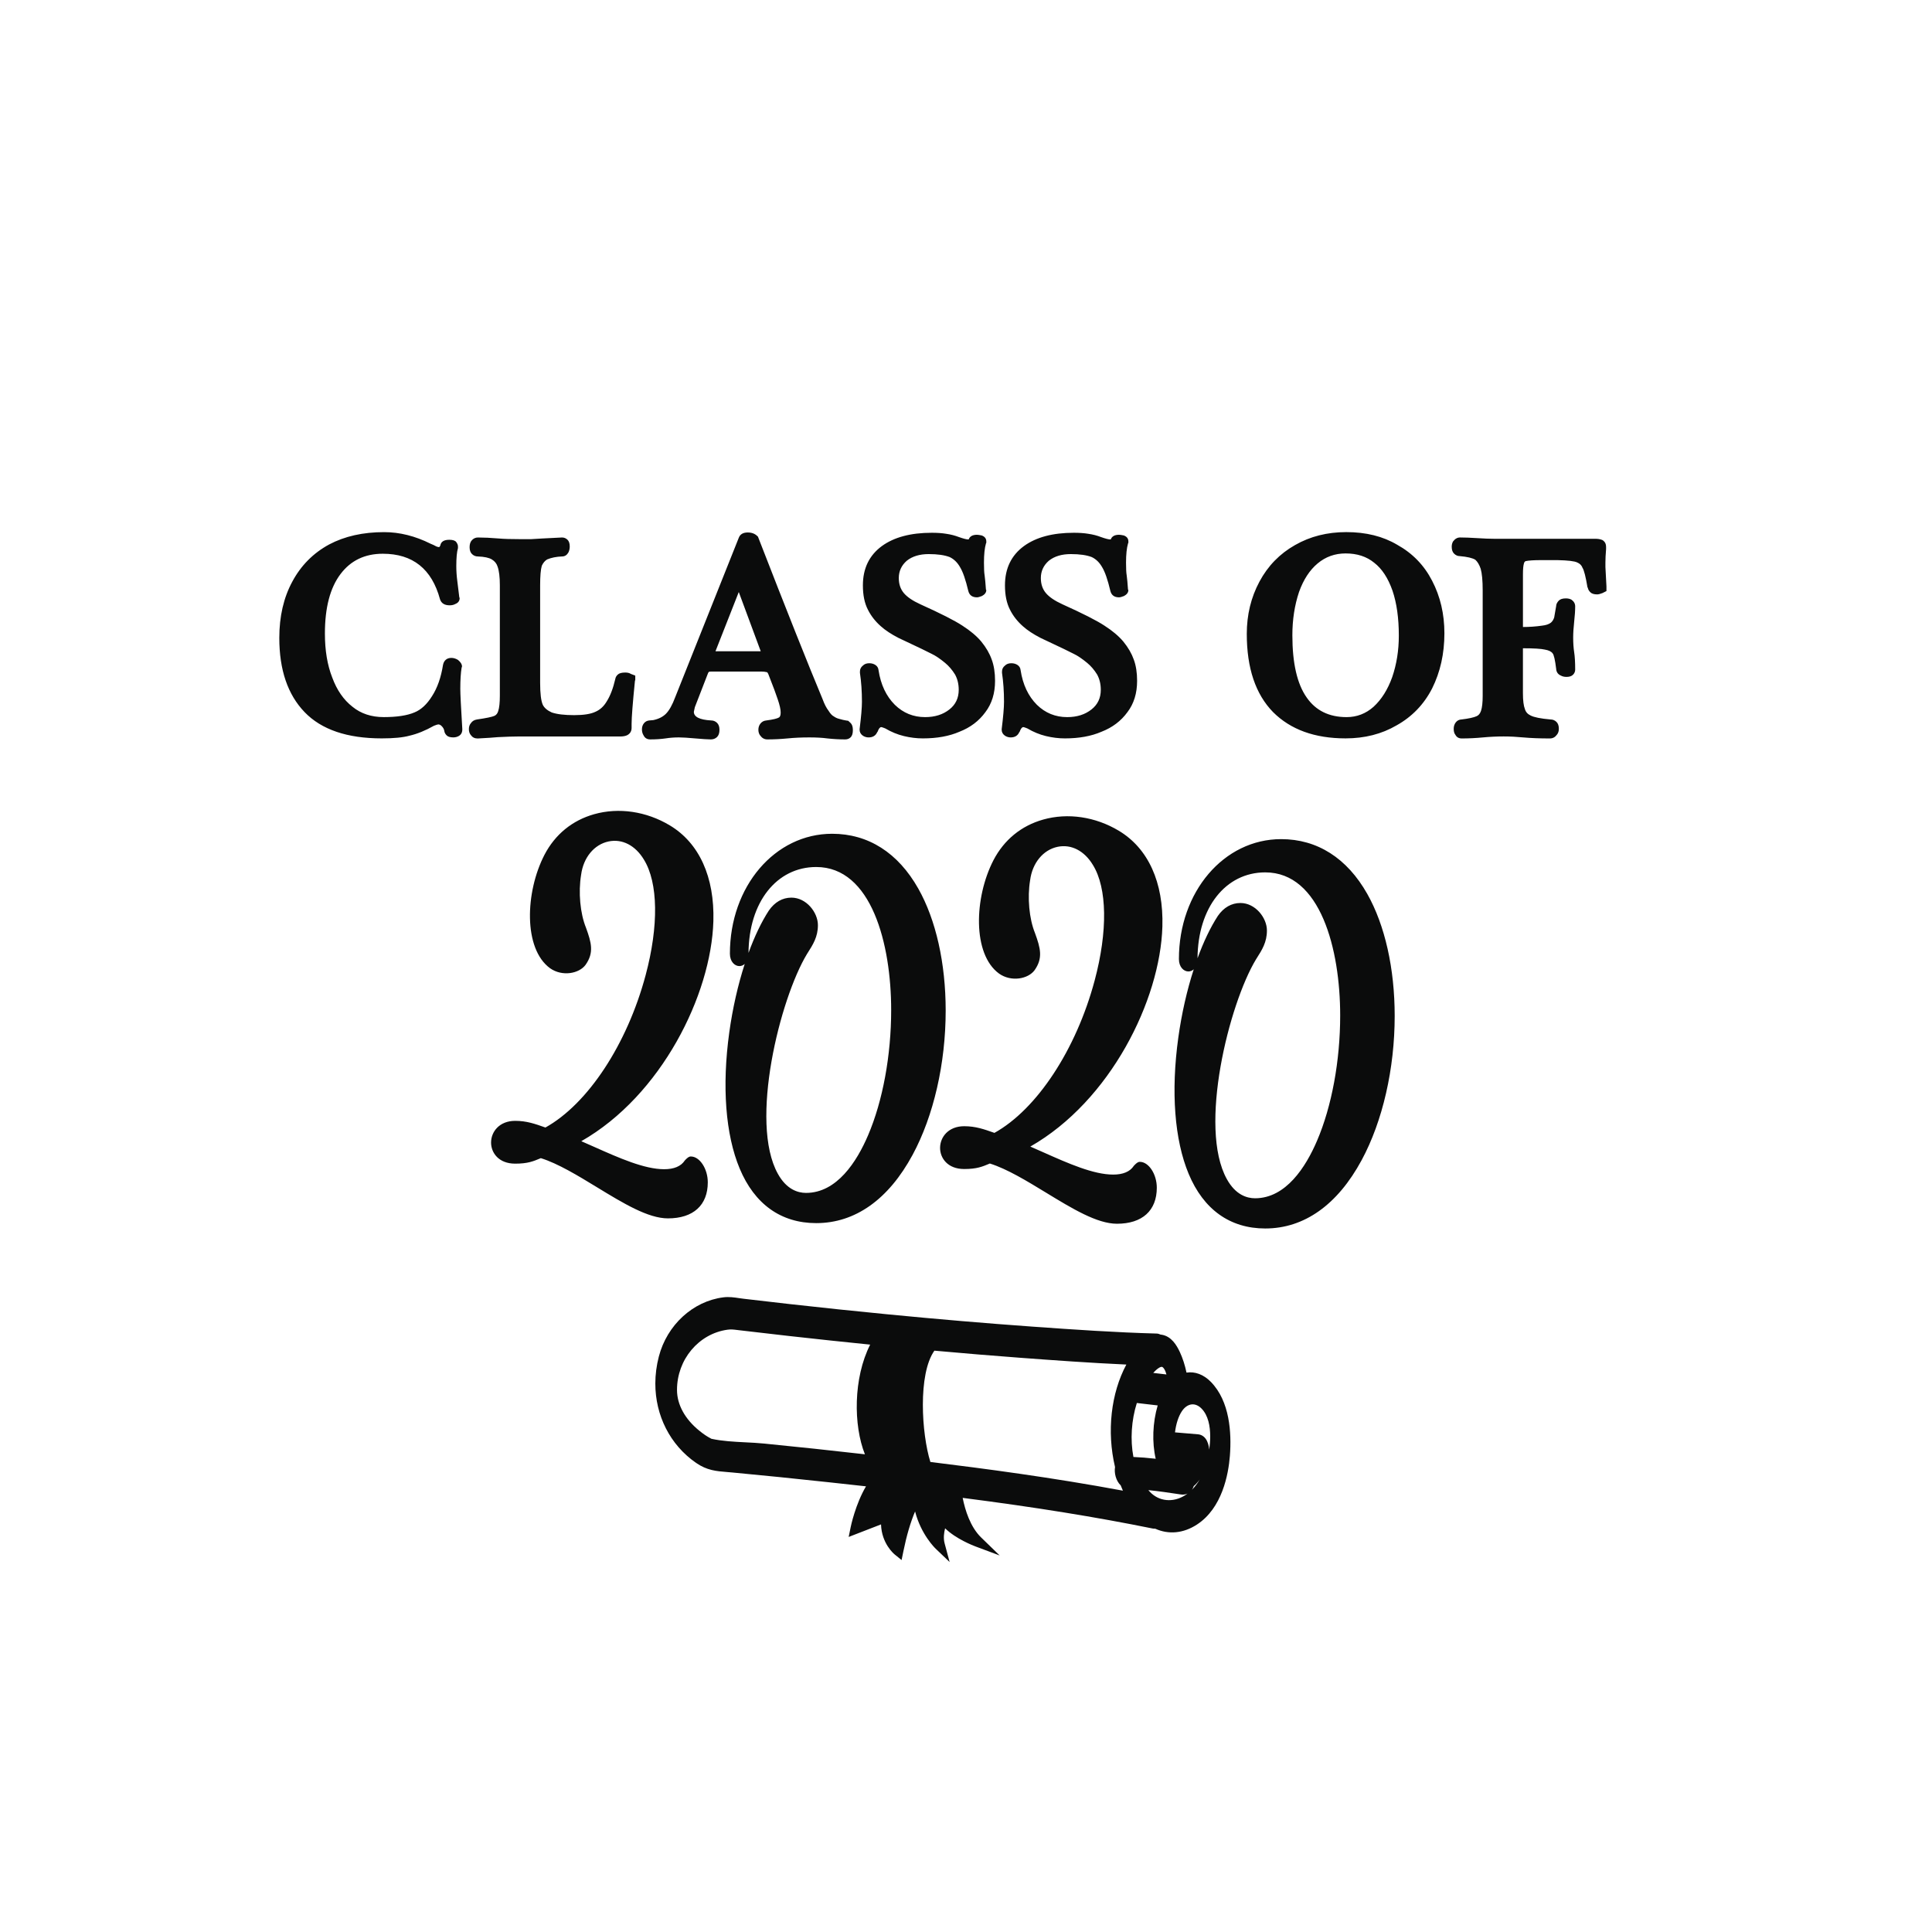 <?xml version="1.0" encoding="utf-8"?>
<!-- Generator: Adobe Illustrator 21.0.0, SVG Export Plug-In . SVG Version: 6.00 Build 0)  -->
<svg version="1.1" id="Calque_1" xmlns="http://www.w3.org/2000/svg" xmlns:xlink="http://www.w3.org/1999/xlink" x="0px" y="0px"
	 viewBox="0 0 1080 1080" style="enable-background:new 0 0 1080 1080;" xml:space="preserve">
<style type="text/css">
	.st0{fill:#0B0C0C;}
</style>
<path class="st0" d="M511.54,844.92c3.31,12.86,11.08,20.4,11.51,20.82l7.8,7.45l-2.8-10.42c-0.77-2.87-0.37-5.97,0.27-8.44
	c6.03,5.93,15.68,9.65,17,10.15l13.51,5.04l-10.35-10.04c-6.08-5.9-8.98-15.29-10.34-22.16c40.73,5.24,74.57,10.71,106.21,17.13
	c0.47,0.1,0.94,0.11,1.4,0.09c7.55,3.41,15.81,2.61,23.34-2.3c14.13-9.21,17.6-28.01,18.42-38.41c1-12.91-0.03-30.58-10.69-41.41
	c-4.03-4.08-8.82-5.85-13.56-5.13c-0.9-4.28-2.13-8.05-3.7-11.45c-1.74-3.74-4.68-8.81-10.12-9.72c-0.23-0.03-0.46-0.07-0.7-0.09
	c-0.73-0.36-1.48-0.56-2.27-0.57c-22.72-0.61-45.76-2.18-69.33-3.87c-26.27-1.88-52.96-4.15-81.6-6.94
	c-17.8-1.73-36.01-3.64-54.13-5.67c-8.55-0.96-17.09-1.94-25.63-2.96c-0.84-0.1-1.68-0.23-2.51-0.34c-2.84-0.43-5.78-0.86-8.91-0.46
	c-16.99,2.14-31.5,15.45-36.07,33.1c-1.31,5.05-1.96,10.12-1.96,15.09c0,17.8,8.18,34.27,22.79,44.36
	c6.08,4.21,11.31,4.63,17.36,5.11c0.96,0.07,1.96,0.16,3.01,0.26c17.39,1.63,35.65,3.48,54.28,5.5c6.77,0.73,13.55,1.47,20.33,2.23
	c-5.88,9.95-8.47,22.26-8.58,22.86l-1.11,5.43l18.09-7.01c0.31,10.72,7.28,16.52,7.62,16.79l3.87,3.14l1-4.88
	C506.78,858.42,508.97,850.97,511.54,844.92z M666.31,832.79c0.41-0.6,0.76-1.29,1.01-2.06c1.21-1.01,2.33-2.28,3.34-3.7
	C669.48,829.08,668.05,831.05,666.31,832.79z M671.66,787.39c3.77,3.84,4.85,9.89,4.85,15.59c0,2.61-0.23,5.14-0.53,7.35
	c-0.21-2.14-0.8-4.45-2.06-6.13c-1.09-1.44-2.56-2.27-4.23-2.41l-12.86-1.09c0.59-4.75,1.9-8.87,3.81-11.76
	c1.51-2.3,3.5-3.68,5.57-3.88C668.09,784.89,669.98,785.69,671.66,787.39z M647.16,785.64c-2.84,9.58-3.24,20.69-1.11,29.81
	c-4.55-0.51-8.62-0.83-12.46-0.99c-1.84-9.61-1.14-20.55,1.91-30.18L647.16,785.64z M650.89,765.42c0.5,0.81,0.87,1.84,1.16,2.91
	l-7.38-0.86c2.36-2.63,4-3.41,4.74-3.4C649.97,764.09,650.53,764.82,650.89,765.42z M427.24,806.97c-3.41-0.34-7.02-0.53-10.51-0.7
	c-6.44-0.33-13.09-0.66-19.03-1.98c-0.2-0.11-0.39-0.21-0.56-0.3c-1.87-0.96-3.84-2.28-6.17-4.17
	c-8.07-6.52-12.51-14.61-12.52-22.79c0-0.03,0-0.06,0-0.09c0-16.92,12.09-31.37,28.16-33.62c1.94-0.29,3.36-0.11,5.68,0.17
	l0.44,0.06c9.12,1.09,18.65,2.18,28.3,3.27c15.39,1.73,30.65,3.34,45.4,4.83c-9.47,18.66-9.42,45.09-2.94,61.31
	C464.81,810.82,445.9,808.81,427.24,806.97z M520.09,817.25c-4.93-15.75-7.02-49.1,2.24-62.22c16.96,1.53,32.57,2.83,47.66,3.95
	c19.18,1.43,39.48,2.9,59.65,3.81c-8.6,16.03-11.04,37.42-6.33,57.3c-0.54,3.27,0.47,7.67,3.17,10.24c0.4,1,0.8,1.98,1.23,2.96
	C588.51,825.98,550,820.92,520.09,817.25z M641.94,832.99c5.75,0.57,11.52,1.43,17.16,2.28l0.97,0.14c1.4,0.21,2.68,0.03,3.8-0.51
	c-0.41,0.31-0.84,0.6-1.27,0.89c-6.8,4.37-14.81,3.58-19.92-1.96C642.44,833.57,642.19,833.28,641.94,832.99z"/>
<path class="st0" d="M513.33,496.73c-11.32-20.05-27.97-30.65-48.16-30.65c-32.05,0-57.15,29.45-57.15,67.04
	c0,4.5,2.73,6.93,5.29,6.93c1.11,0,2.15-0.43,3-1.21c-3.78,11.66-6.77,24.76-8.64,38.26c-4.17,30.14-2.11,57.17,5.8,76.1
	c8.34,19.97,23.15,30.53,42.81,30.53c21.76,0,40.39-13.2,53.88-38.19c11.75-21.75,18.48-51.13,18.48-80.63
	C528.64,538.42,523.2,514.21,513.33,496.73z M485.25,634.65c-6.28,14.68-17.4,32.19-34.67,32.19c-4.5,0-10.89-1.86-15.76-10.7
	c-16.07-28.87,1.22-97.94,16.3-122.87l0.22-0.34c3.16-4.95,5.88-9.24,5.88-15.77c0-7.11-6.47-15.38-14.81-15.38
	c-4.98,0-9.33,2.47-12.62,7.22c-4.16,6.4-8.01,14.48-11.36,23.67c0.16-28.29,15.68-48.01,37.85-48.01
	c30.92,0,41.89,43.08,41.89,79.97C498.17,589.95,493.47,615.47,485.25,634.65z M398.78,514.97c-1.21,41.1-29.04,97.44-73.83,122.97
	c2.48,1.07,4.98,2.19,7.44,3.28c13.68,6.09,27.83,12.38,38.86,12.38c5.51,0,9.38-1.62,11.5-4.8l0.25-0.31
	c1.17-1.17,2.01-2.01,3.19-2.01c4.96,0,9.47,6.89,9.47,14.45c0,12.8-8.12,20.15-22.28,20.15c-11.11,0-24.99-8.45-39.67-17.4
	c-10.7-6.52-21.76-13.26-31.38-16.27l-0.21,0.09c-3.97,1.67-7.11,2.99-14.13,2.99c-9.26,0-13.48-6.11-13.48-11.79
	c0-6.03,4.63-12.14,13.48-12.14c6.38,0,11.16,1.7,16.71,3.66l0.2,0.07c23.74-13.21,45.66-46.5,56.01-85.16
	c7.38-27.57,7.02-51.72-0.96-64.6c-4.77-7.95-12.14-11.74-19.72-10.16c-8.08,1.68-14.12,8.99-15.38,18.62
	c-1.63,9.78-0.53,21.64,2.71,29.58c3.07,8.43,4.57,13.99-0.22,20.77c-3.55,4.88-12.99,6.76-19.87,1.9
	c-14.92-10.89-13.94-42.44-3.11-63.4c5.94-11.4,15.55-19.25,27.78-22.7c13.77-3.88,29.18-1.61,42.28,6.25
	C390.85,471.22,399.5,490.25,398.78,514.97z M764.33,499.73c-11.32-20.05-27.97-30.65-48.16-30.65c-32.05,0-57.15,29.45-57.15,67.04
	c0,4.5,2.73,6.93,5.29,6.93c1.11,0,2.15-0.43,3-1.21c-3.78,11.66-6.77,24.76-8.64,38.26c-4.17,30.14-2.11,57.17,5.8,76.1
	c8.34,19.97,23.15,30.53,42.81,30.53c21.76,0,40.39-13.2,53.88-38.19c11.75-21.75,18.48-51.13,18.48-80.63
	C779.64,541.42,774.2,517.21,764.33,499.73z M736.25,637.65c-6.28,14.68-17.4,32.19-34.67,32.19c-4.5,0-10.89-1.86-15.76-10.7
	c-16.07-28.87,1.22-97.94,16.3-122.87l0.22-0.34c3.16-4.95,5.88-9.24,5.88-15.77c0-7.11-6.47-15.38-14.81-15.38
	c-4.98,0-9.33,2.47-12.62,7.22c-4.16,6.4-8.01,14.48-11.36,23.67c0.16-28.29,15.68-48.01,37.85-48.01
	c30.92,0,41.89,43.08,41.89,79.97C749.17,592.95,744.47,618.47,736.25,637.65z M649.78,517.97c-1.21,41.1-29.04,97.44-73.83,122.97
	c2.48,1.07,4.98,2.19,7.44,3.28c13.68,6.09,27.83,12.38,38.86,12.38c5.51,0,9.38-1.62,11.5-4.8l0.25-0.31
	c1.17-1.17,2.01-2.01,3.19-2.01c4.96,0,9.47,6.89,9.47,14.45c0,12.8-8.12,20.15-22.28,20.15c-11.11,0-24.99-8.45-39.67-17.4
	c-10.7-6.52-21.76-13.26-31.38-16.27l-0.21,0.09c-3.97,1.67-7.11,2.99-14.13,2.99c-9.26,0-13.48-6.11-13.48-11.79
	c0-6.03,4.63-12.14,13.48-12.14c6.38,0,11.16,1.7,16.71,3.66l0.2,0.07c23.74-13.21,45.66-46.5,56.01-85.16
	c7.38-27.57,7.02-51.72-0.96-64.6c-4.77-7.95-12.14-11.74-19.72-10.16c-8.08,1.68-14.12,8.99-15.38,18.62
	c-1.63,9.78-0.53,21.64,2.71,29.58c3.07,8.43,4.57,13.99-0.22,20.77c-3.55,4.88-12.99,6.76-19.87,1.9
	c-14.92-10.89-13.94-42.44-3.11-63.4c5.94-11.4,15.55-19.25,27.78-22.7c13.77-3.88,29.18-1.61,42.28,6.25
	C641.85,474.22,650.5,493.25,649.78,517.97z"/>
<path class="st0" d="M257.31,385.06c0,2.73,0.37,10.23,1.12,22.5v0.19c0,1.74-0.68,2.98-2.05,3.72c-0.87,0.49-1.86,0.74-2.98,0.74
	c-1.74,0-2.98-0.37-3.72-1.12c-0.74-0.74-1.18-1.55-1.3-2.42c-0.13-0.99-0.62-1.92-1.49-2.79c-0.62-0.62-1.24-0.93-1.86-0.93
	c-0.37,0-1.18,0.25-2.42,0.74c-4.84,2.73-9.42,4.59-13.76,5.58c-3.6,0.99-8.74,1.49-15.44,1.49c-19.34,0-33.73-4.9-43.15-14.69
	s-14.13-23.62-14.13-41.47c0-12.02,2.42-22.5,7.25-31.43c4.84-9.05,11.72-15.99,20.64-20.83c8.68-4.59,18.91-6.88,30.69-6.88
	c8.68,0,17.36,2.17,26.04,6.51c0.99,0.37,2.05,0.87,3.16,1.49c0.62,0.25,1.12,0.37,1.49,0.37c0.25,0,0.49-0.31,0.74-0.93
	c0.37-2.11,2.05-3.16,5.02-3.16c1.98,0,3.28,0.44,3.91,1.3c0.62,0.87,0.93,1.67,0.93,2.42v0.56v0.37
	c-0.62,2.11-0.93,5.46-0.93,10.04c0,2.73,0.19,5.52,0.56,8.37l1.12,9.11l0.19,0.37c0,1.61-0.81,2.73-2.42,3.35
	c-0.87,0.5-1.92,0.74-3.16,0.74c-2.85,0-4.65-1.12-5.39-3.35c-4.59-16.99-15.25-25.48-31.99-25.48c-10.04,0-17.92,3.78-23.62,11.34
	c-5.83,7.69-8.74,18.78-8.74,33.29c0,9.42,1.36,17.61,4.09,24.55c2.6,7.07,6.38,12.52,11.34,16.37c4.71,3.84,10.54,5.77,17.48,5.77
	c7.31,0,13.02-0.87,17.11-2.6c3.72-1.49,7-4.52,9.86-9.11c2.98-4.59,5.02-10.42,6.14-17.48c0.25-1.24,0.77-2.2,1.58-2.88
	c0.8-0.68,1.83-1.02,3.07-1.02s2.48,0.37,3.72,1.12c1.49,1.24,2.23,2.42,2.23,3.53v0.37l-0.19,0.37
	C257.56,376.14,257.31,380.11,257.31,385.06z M349.55,375.95c-1.98,0-3.38,0.37-4.18,1.12c-0.81,0.74-1.27,1.55-1.4,2.42
	c-1.24,5.33-2.85,9.55-4.84,12.65c-1.61,2.73-3.72,4.65-6.32,5.77c-2.6,1.24-6.57,1.86-11.9,1.86s-9.48-0.49-12.46-1.49
	c-2.48-1.12-4.16-2.54-5.02-4.28c-0.99-2.23-1.49-6.32-1.49-12.28v-54.49c0-5.21,0.31-8.86,0.93-10.97
	c0.74-1.61,1.73-2.79,2.98-3.53c2.35-0.99,5.14-1.55,8.37-1.67c1.49,0,2.67-0.74,3.53-2.23c0.49-0.99,0.74-2.11,0.74-3.35
	c0-1.73-0.44-3-1.3-3.81c-0.87-0.8-1.86-1.21-2.98-1.21l-11.16,0.56l-6.14,0.37h-6.14c-5.21,0-9.18-0.12-11.9-0.37
	c-4.46-0.37-8.37-0.56-11.72-0.56c-1.24,0-2.32,0.47-3.25,1.4s-1.39,2.26-1.39,4s0.46,3.04,1.39,3.91c0.93,0.87,2.01,1.3,3.25,1.3
	c3.59,0.13,6.2,0.68,7.81,1.67c1.61,0.99,2.66,2.3,3.16,3.91c0.87,2.36,1.3,5.89,1.3,10.6v61.56c0,3.97-0.31,6.88-0.93,8.74
	c-0.37,1.24-1.05,2.11-2.05,2.6c-1.37,0.62-4.65,1.3-9.86,2.05c-1.49,0.25-2.6,0.93-3.35,2.05c-0.74,0.87-1.12,1.98-1.12,3.35
	c0,1.36,0.37,2.48,1.12,3.35c0.87,1.24,2.11,1.86,3.72,1.86h0.19c4.96-0.25,8.68-0.5,11.16-0.74c4.96-0.25,8.8-0.37,11.53-0.37
	h56.91c1.61,0,2.91-0.25,3.91-0.74c1.61-0.87,2.42-2.23,2.42-4.09v-2.23c0-3.59,0.62-11.59,1.86-23.99l0.19-0.56
	c0-1.61,0-2.42,0-2.42s-0.81-0.31-2.42-0.93C351.85,376.2,350.79,375.95,349.55,375.95z M475.46,404.13c0.87,0.81,1.3,2.14,1.3,4
	s-0.4,3.19-1.21,4c-0.81,0.8-1.83,1.21-3.07,1.21c-3.35,0-6.7-0.19-10.04-0.56c-2.73-0.37-6.08-0.56-10.04-0.56
	c-4.34,0-8.37,0.19-12.09,0.56c-3.84,0.37-7.63,0.56-11.34,0.56c-1.61,0-2.91-0.68-3.91-2.05c-0.74-0.87-1.12-1.99-1.12-3.35
	c0-1.36,0.4-2.54,1.21-3.53s1.89-1.55,3.25-1.67c3.72-0.49,6.07-1.05,7.07-1.67c0.62-0.37,0.93-1.3,0.93-2.79
	c0-1.74-0.56-4.21-1.67-7.44c-0.74-2.35-2.48-7-5.21-13.95c-0.25-0.62-0.5-0.99-0.74-1.12c-0.99-0.25-2.11-0.37-3.35-0.37h-27.52
	c-0.87,0-1.43,0.06-1.67,0.19c-0.25,0.25-0.5,0.74-0.74,1.49l-7.07,18.23l-0.56,2.6c0,2.85,3.22,4.46,9.67,4.83
	c1.24,0,2.32,0.44,3.25,1.3c0.93,0.87,1.4,2.17,1.4,3.91c0,1.86-0.47,3.22-1.4,4.09s-2.08,1.3-3.44,1.3c-1.61,0-4.53-0.19-8.74-0.56
	c-4.09-0.37-7.13-0.56-9.11-0.56c-2.6,0-5.09,0.19-7.44,0.56c-2.6,0.37-5.46,0.56-8.56,0.56c-1.74,0-2.98-0.74-3.72-2.23
	c-0.62-0.99-0.93-2.11-0.93-3.35c0-1.36,0.37-2.51,1.12-3.44c0.74-0.93,1.73-1.46,2.98-1.58l2.23-0.19c2.98-0.62,5.33-1.8,7.07-3.53
	c1.86-1.86,3.59-4.96,5.21-9.3l35.52-89.08c0.74-1.98,2.42-2.98,5.02-2.98c2.23,0,4.03,0.68,5.39,2.05l0.37,0.37l0.19,0.56
	c15.74,40.54,27.71,70.61,35.89,90.2c0.99,2.73,2.11,4.9,3.35,6.51c0.99,1.61,1.98,2.67,2.98,3.16c0.87,0.62,1.8,1.05,2.79,1.3
	c1.73,0.5,3.04,0.81,3.91,0.93c0.87,0.13,1.3,0.19,1.3,0.19S474.59,403.32,475.46,404.13z M425.25,364.05l-12.27-33.1l-13.02,33.1
	h24.92H425.25z M548.55,358.65c-2.6-3.1-6.14-6.07-10.6-8.93c-4.34-2.85-12.15-6.82-23.43-11.9c-4.34-1.98-7.44-4.09-9.3-6.32
	s-2.79-5.02-2.79-8.37c0-3.84,1.49-7.07,4.46-9.67c3.1-2.48,7.19-3.72,12.27-3.72c4.96,0,8.86,0.56,11.72,1.67
	c2.35,1.12,4.28,2.98,5.76,5.58c1.61,2.6,3.16,7.07,4.65,13.39c0.62,2.36,2.23,3.53,4.84,3.53c0.62,0,1.55-0.25,2.79-0.74
	c1.61-0.87,2.42-1.98,2.42-3.35l-0.19-0.19c-0.25-3.59-0.5-6.26-0.74-8c-0.25-1.36-0.37-3.72-0.37-7.07c0-4.58,0.37-8.18,1.12-10.79
	l0.19-0.37v-0.74c0-1.61-0.87-2.73-2.6-3.35c-1.24-0.25-2.11-0.37-2.6-0.37c-2.48,0-4.03,0.87-4.65,2.6h-0.37
	c-0.87,0-2.54-0.43-5.02-1.3c-2.23-0.87-4.65-1.49-7.25-1.86c-2.23-0.37-4.9-0.56-8-0.56c-11.78,0-21.08,2.48-27.9,7.44
	c-7.07,5.21-10.6,12.52-10.6,21.95c0,5.46,0.93,9.98,2.79,13.58c1.73,3.47,4.15,6.57,7.25,9.3c2.48,2.23,5.77,4.4,9.86,6.51
	l10.23,4.84c0.87,0.37,3.66,1.74,8.37,4.09c2.11,0.99,4.59,2.67,7.44,5.02c2.11,1.74,3.97,3.91,5.58,6.51
	c1.36,2.48,2.05,5.33,2.05,8.56c0,4.59-1.74,8.25-5.21,10.97c-3.6,2.85-8.12,4.28-13.58,4.28c-6.57,0-12.21-2.29-16.92-6.88
	c-4.84-4.84-7.88-11.28-9.11-19.34c-0.12-1.24-0.68-2.2-1.67-2.88c-0.99-0.68-2.17-1.02-3.53-1.02c-1.49,0-2.67,0.44-3.53,1.3
	c-1.12,0.87-1.67,1.99-1.67,3.35v0.74c0.74,4.96,1.12,10.35,1.12,16.18c0,3.23-0.44,8.31-1.3,15.25v0.37c0,1.36,0.62,2.48,1.86,3.35
	c0.99,0.62,2.05,0.93,3.16,0.93c2.35,0,3.97-0.99,4.84-2.98l0.19-0.19c0.62-1.73,1.3-2.6,2.05-2.6c0.12,0,0.25,0.03,0.37,0.09
	s0.25,0.09,0.37,0.09l1.49,0.56c3.35,1.98,6.82,3.41,10.42,4.28c3.59,0.87,7.13,1.3,10.6,1.3c7.93,0,14.75-1.24,20.46-3.72
	c6.07-2.35,10.91-6.01,14.51-10.97c3.59-4.71,5.39-10.54,5.39-17.48c0-4.59-0.62-8.56-1.86-11.9
	C553.2,365.35,551.28,362,548.55,358.65z M627.96,358.65c-2.6-3.1-6.14-6.07-10.6-8.93c-4.34-2.85-12.15-6.82-23.43-11.9
	c-4.34-1.98-7.44-4.09-9.3-6.32s-2.79-5.02-2.79-8.37c0-3.84,1.49-7.07,4.46-9.67c3.1-2.48,7.19-3.72,12.28-3.72
	c4.96,0,8.86,0.56,11.72,1.67c2.35,1.12,4.28,2.98,5.76,5.58c1.61,2.6,3.16,7.07,4.65,13.39c0.62,2.36,2.23,3.53,4.84,3.53
	c0.62,0,1.55-0.25,2.79-0.74c1.61-0.87,2.42-1.98,2.42-3.35l-0.19-0.19c-0.25-3.59-0.5-6.26-0.74-8c-0.25-1.36-0.37-3.72-0.37-7.07
	c0-4.58,0.37-8.18,1.12-10.79l0.19-0.37v-0.74c0-1.61-0.87-2.73-2.6-3.35c-1.24-0.25-2.11-0.37-2.6-0.37c-2.48,0-4.03,0.87-4.65,2.6
	h-0.37c-0.87,0-2.54-0.43-5.02-1.3c-2.23-0.87-4.65-1.49-7.25-1.86c-2.23-0.37-4.9-0.56-8-0.56c-11.78,0-21.08,2.48-27.9,7.44
	c-7.07,5.21-10.6,12.52-10.6,21.95c0,5.46,0.93,9.98,2.79,13.58c1.73,3.47,4.15,6.57,7.25,9.3c2.48,2.23,5.77,4.4,9.86,6.51
	l10.23,4.84c0.87,0.37,3.66,1.74,8.37,4.09c2.11,0.99,4.58,2.67,7.44,5.02c2.11,1.74,3.97,3.91,5.58,6.51
	c1.36,2.48,2.05,5.33,2.05,8.56c0,4.59-1.74,8.25-5.21,10.97c-3.6,2.85-8.12,4.28-13.58,4.28c-6.57,0-12.21-2.29-16.92-6.88
	c-4.83-4.84-7.88-11.28-9.11-19.34c-0.13-1.24-0.68-2.2-1.67-2.88s-2.17-1.02-3.53-1.02c-1.49,0-2.67,0.44-3.53,1.3
	c-1.12,0.87-1.67,1.99-1.67,3.35v0.74c0.74,4.96,1.12,10.35,1.12,16.18c0,3.23-0.44,8.31-1.3,15.25v0.37c0,1.36,0.62,2.48,1.86,3.35
	c0.99,0.62,2.05,0.93,3.16,0.93c2.35,0,3.97-0.99,4.84-2.98l0.19-0.19c0.62-1.73,1.3-2.6,2.05-2.6c0.12,0,0.25,0.03,0.37,0.09
	s0.25,0.09,0.37,0.09l1.49,0.56c3.35,1.98,6.82,3.41,10.41,4.28c3.59,0.87,7.13,1.3,10.6,1.3c7.93,0,14.75-1.24,20.46-3.72
	c6.07-2.35,10.91-6.01,14.51-10.97c3.59-4.71,5.39-10.54,5.39-17.48c0-4.59-0.62-8.56-1.86-11.9
	C632.61,365.35,630.69,362,627.96,358.65z M800.55,324.62c4.59,8.8,6.88,18.6,6.88,29.38c0,11.41-2.3,21.7-6.88,30.87
	c-4.59,8.93-11.22,15.81-19.9,20.64c-8.31,4.84-17.79,7.25-28.46,7.25c-17.24,0-30.75-4.9-40.54-14.69
	c-9.8-10.04-14.69-24.61-14.69-43.71c0-10.66,2.35-20.39,7.07-29.2c4.71-8.8,11.34-15.62,19.9-20.46
	c8.43-4.84,17.98-7.25,28.64-7.25c11.03,0,20.52,2.36,28.46,7.07C789.57,309.25,796.08,315.94,800.55,324.62z M781.95,355.31
	c0-9.79-1.18-18.16-3.53-25.11c-2.48-7.07-5.89-12.27-10.23-15.62c-4.22-3.47-9.55-5.21-15.99-5.21c-5.95,0-11.16,1.86-15.62,5.58
	s-7.94,9.05-10.42,15.99c-2.48,7.44-3.72,15.5-3.72,24.18c0,15.62,2.67,27.22,8,34.78c5.08,7.32,12.52,10.97,22.32,10.97
	c5.7,0,10.72-1.92,15.06-5.77c4.46-4.09,7.93-9.61,10.42-16.55C780.71,371.36,781.95,363.61,781.95,355.31z M897.44,316.99v-2.6
	c0-1.98,0.12-4.46,0.37-7.44v-0.74v-0.37c0-1.24-0.28-2.2-0.84-2.88s-1.09-1.08-1.58-1.21c-0.99-0.37-2.17-0.56-3.53-0.56h-56.35
	c-2.73,0-5.95-0.12-9.67-0.37c-3.97-0.25-7.19-0.37-9.67-0.37c-1.49,0-2.79,0.74-3.91,2.23c-0.5,0.87-0.74,1.86-0.74,2.98
	c0,1.74,0.47,3.04,1.4,3.91c0.93,0.87,1.95,1.3,3.07,1.3c4.21,0.37,7.13,1.05,8.74,2.05c1.24,1.12,2.23,2.79,2.98,5.02
	c0.74,2.6,1.12,6.63,1.12,12.09v58.96c0,3.72-0.31,6.51-0.93,8.37c-0.5,1.49-1.3,2.48-2.42,2.98c-1.61,0.74-4.46,1.37-8.56,1.86
	h-0.19c-1.24,0.13-2.23,0.68-2.98,1.67c-0.74,0.99-1.12,2.17-1.12,3.53c0,1.49,0.31,2.6,0.93,3.35c0.74,1.36,1.92,2.05,3.53,2.05
	c3.97,0,7.87-0.19,11.72-0.56c3.97-0.37,7.87-0.56,11.72-0.56c3.59,0,7.31,0.19,11.16,0.56c4.09,0.37,8.99,0.56,14.69,0.56
	c1.61,0,2.91-0.68,3.91-2.05c0.74-0.87,1.12-1.98,1.12-3.35c0-1.73-0.46-3.04-1.39-3.91s-2.02-1.3-3.25-1.3
	c-5.58-0.49-9.3-1.24-11.16-2.23c-1.61-0.74-2.67-1.92-3.16-3.53c-0.74-1.86-1.12-4.83-1.12-8.93v-24.92v-0.19
	c6.07,0,10.17,0.25,12.28,0.74c2.11,0.37,3.53,1.05,4.28,2.05c0.74,0.74,1.42,3.72,2.05,8.93v0.19c0.25,1.61,1.12,2.73,2.6,3.35
	c0.87,0.5,1.92,0.74,3.16,0.74c1.61,0,2.82-0.4,3.63-1.21c0.8-0.8,1.21-1.77,1.21-2.88c0-4.09-0.19-7.31-0.56-9.67
	c-0.37-2.48-0.56-5.21-0.56-8.18c0-2.6,0.19-5.58,0.56-8.93s0.56-6.2,0.56-8.56c0-1.49-0.68-2.73-2.05-3.72
	c-0.87-0.49-1.92-0.74-3.16-0.74c-1.86,0-3.19,0.44-4,1.3c-0.81,0.87-1.27,1.74-1.39,2.6v0.19l-1.12,6.51
	c-0.37,1.24-0.99,2.23-1.86,2.98c-1.12,0.87-2.79,1.43-5.02,1.67c-3.47,0.5-7.01,0.74-10.6,0.74v-0.74v-28.64
	c0-2.98,0.19-5.02,0.56-6.14c0.12-0.62,0.43-1.05,0.93-1.3c1.73-0.37,4.58-0.56,8.55-0.56h9.3c5.83,0.13,9.49,0.56,10.97,1.3
	c1.49,0.62,2.48,1.61,2.98,2.98c0.87,1.37,1.8,5.02,2.79,10.97l0.19,0.19c0.12,0.87,0.59,1.71,1.39,2.51
	c0.8,0.81,2.08,1.21,3.81,1.21c0.74,0,1.74-0.25,2.98-0.74c1.49-0.74,2.23-1.12,2.23-1.12s0-0.87,0-2.6L897.44,316.99z"/>
</svg>
